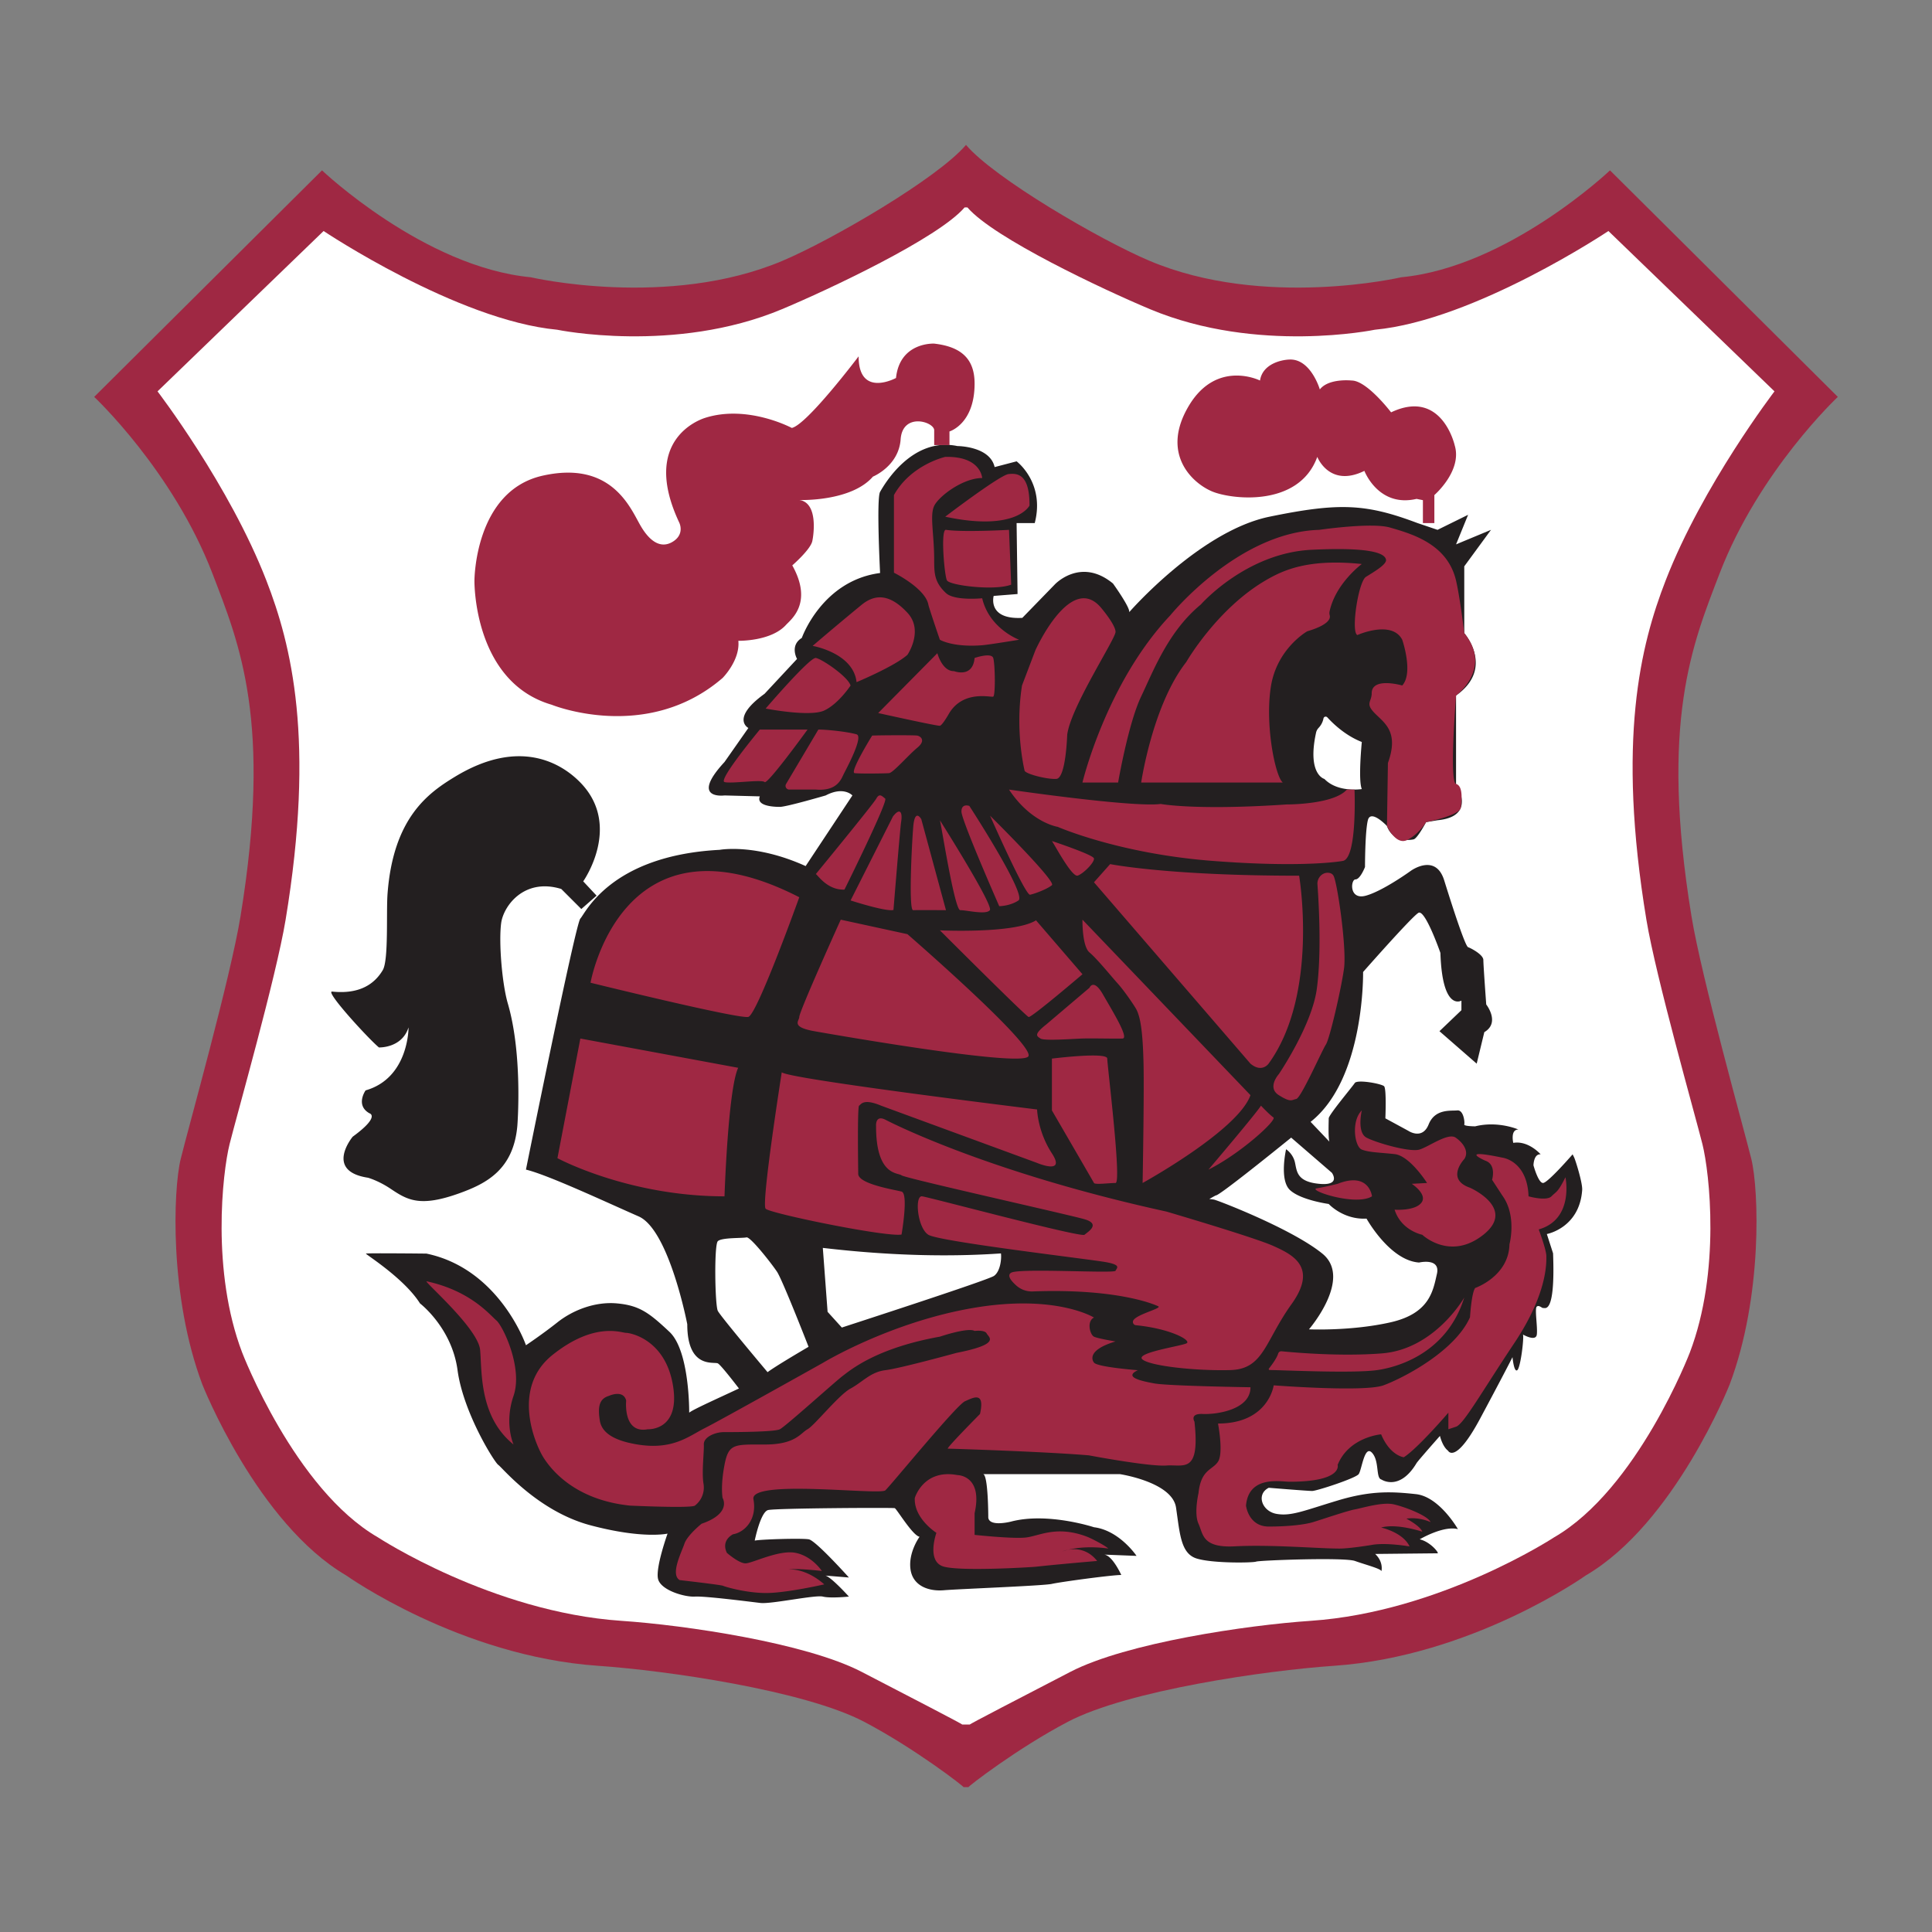 <svg clip-rule="evenodd" fill-rule="evenodd" stroke-linejoin="round" stroke-miterlimit="1.414" viewBox="0 0 100 100" xmlns="http://www.w3.org/2000/svg"><rect x="0" y="0" width="100" height="100" fill="#808080" stroke="none"/><path d="m50.132 92.5c-.066 0 2.503-1.996 5.139-3.38 3.099-1.627 10.258-2.658 13.767-2.898 7.165-.492 13.043-4.678 13.043-4.678 4.612-2.7 7.444-9.881 7.444-9.881 1.713-4.545 1.516-10.079 1.121-11.683-.396-1.604-2.575-9.367-3.096-12.559-1.647-10.08.061-14.099 1.449-17.721 2.043-5.332 6.126-9.157 6.126-9.157l-8.567-8.52-3.225-3.205s-5.27 5.006-10.804 5.533c0 0-7.116 1.655-13.043-.857-2.583-1.094-8.037-4.281-9.486-5.994-1.449 1.713-6.903 4.9-9.486 5.994-5.927 2.512-13.044.857-13.044.857-5.533-.527-10.803-5.533-10.803-5.533l-11.792 11.725s4.083 3.825 6.127 9.157c1.387 3.622 3.095 7.641 1.448 17.721-.52 3.192-2.701 10.955-3.095 12.559-.396 1.604-.593 7.138 1.119 11.683 0 0 2.833 7.181 7.445 9.881 0 0 5.878 4.186 13.043 4.678 3.509.24 10.668 1.271 13.767 2.898 2.636 1.384 5.205 3.38 5.139 3.38z" fill="#9f2843" fill-rule="nonzero"/><path d="m49.95 89.262h.248c-.063 0 2.738-1.449 5.204-2.727 2.901-1.503 9.149-2.419 12.434-2.641 6.706-.455 12.604-4.322 12.604-4.322 4.316-2.495 7.023-9.559 7.023-9.559 1.603-4.199 1.024-9.311.654-10.793-.371-1.482-2.41-8.654-2.898-11.603-1.542-9.311-.303-14.232.997-17.578 1.911-4.926 5.631-9.782 5.631-9.782l-8.596-8.3s-6.911 4.623-12.091 5.11c0 0-6.076 1.26-11.624-1.059-2.418-1.012-8.106-3.688-9.462-5.271h-.148c-1.356 1.583-7.044 4.259-9.462 5.271-5.548 2.319-11.625 1.059-11.625 1.059-5.179-.487-12.09-5.11-12.09-5.11l-8.596 8.3s3.719 4.856 5.631 9.782c1.3 3.346 2.539 8.267.997 17.578-.488 2.949-2.527 10.121-2.898 11.603-.37 1.482-.95 6.594.653 10.793 0 0 2.708 7.064 7.024 9.559 0 0 5.898 3.867 12.604 4.322 3.285.222 9.533 1.138 12.434 2.641 2.467 1.278 5.267 2.727 5.204 2.727h.248z" fill="#fff" fill-rule="nonzero"/><path d="m38.248 71.868c-.364-.474-.959-1.232-1.094-1.3-.198-.098-1.581.297-1.581-2.026 0 0-.939-4.891-2.519-5.582-1.582-.692-4.695-2.152-5.831-2.421 0 0 2.569-12.747 2.816-12.995.248-.246 1.532-3.26 7.214-3.557 0 0 1.828-.345 4.447.841l2.42-3.656s-.444-.495-1.383 0c0 0-2.026.592-2.372.592s-1.235-.049-1.037-.544l-1.828-.048s-1.828.246 0-1.73l1.235-1.762s-.939-.486.84-1.771l1.68-1.803s-.396-.691.247-1.087c0 0 1.037-2.964 4.051-3.36 0 0-.197-3.853 0-4.199.198-.346 1.631-2.866 4.002-2.372 0 0 1.68 0 1.927 1.088l1.137-.297s1.481 1.103.939 3.195h-.939l.049 3.673-1.236.098s-.345 1.235 1.483 1.136l1.681-1.729s1.333-1.433 3.012-.049c0 0 .89 1.235.841 1.482 0 0 3.655-4.2 7.263-4.941 3.606-.741 4.99-.675 7.658.33l1.037.351 1.582-.779-.624 1.531 1.809-.752-1.384 1.889v3.458s1.587 1.811-.425 3.227v4.579s1.117 1.68-.958 1.878l-.593.098s-.444.841-.642.89c-.198.05-1.087.148-1.384-.691 0 0-.84-.89-.988-.297s-.148 2.421-.148 2.421-.247.642-.494.642-.346 1.088.544.84c.889-.247 2.322-1.285 2.322-1.285s1.284-.938 1.728.495c.446 1.433 1.088 3.408 1.237 3.458.147.05.789.385.789.663 0 .276.149 2.302.149 2.302s.741.938-.099 1.432l-.395 1.631-1.927-1.68 1.137-1.087v-.495s-.988.593-1.088-2.47c0 0-.79-2.272-1.136-2.075-.346.198-2.866 3.063-2.866 3.063s.099 5.534-2.717 7.757l.971 1.022c-.066-.264-.033-1.022-.033-1.204 0-.181 1.219-1.629 1.347-1.827.127-.197 1.388.034 1.519.165.132.131.066 1.662.066 1.662l1.186.644s.725.494 1.054-.33c.33-.823 1.153-.691 1.482-.725.33-.032.395.627.362.724-.032.099.565.1.565.1 1.19-.296 2.236.165 2.236.165-.429 0-.265.691-.265.691.791-.131 1.417.594 1.417.594-.363-.034-.371.568-.371.568s.247.914.495.914c.247 0 1.531-1.482 1.531-1.482l.074.148c.074.148.445 1.334.421 1.696-.136 1.973-1.829 2.281-1.829 2.281l.322.998c.123 3.197-.421 2.806-.495 2.832-.074.024-.222-.174-.346-.075-.123.099.05 1.062 0 1.448-.049.386-.716 0-.716 0 .06.174-.124 1.714-.296 1.844-.173.13-.247-.674-.247-.674s-.396.79-1.68 3.188c-1.285 2.396-1.655 1.655-1.655 1.655-.296-.223-.42-.767-.42-.767s-1.137 1.285-1.211 1.409c-.89 1.482-1.818.848-1.818.848-.303-.066-.093-.955-.487-1.384-.396-.428-.528.889-.692 1.107-.165.216-2.174.87-2.405.87s-2.248-.165-2.248-.165c-.667.336-.354 1.219.404 1.351.757.131 1.416-.166 3.162-.692 1.746-.527 2.833-.461 4.051-.33 1.219.132 2.174 1.812 2.174 1.812-.758-.198-1.977.527-1.977.527.561.131 1.022.724.923.724s-3.228.033-3.228.033c.448.426.323.89.323.89-.039-.132-.817-.329-1.37-.527-.552-.197-4.947-.033-5.112.033-.166.066-2.273.099-3.095-.164-.821-.265-.858-1.318-1.055-2.636-.198-1.316-2.89-1.725-2.899-1.726h-7.082c.264.052.264 2.252.264 2.252.065.495 1.185.201 1.185.201 1.895-.494 4.286.294 4.286.294 1.32.165 2.203 1.483 2.203 1.483l-1.68-.066c.429.032.89 1.054.89 1.054-.494 0-3.162.362-3.59.461-.429.099-4.809.263-5.6.33-.791.065-1.613-.231-1.723-1.104s.472-1.664.472-1.664c-.362-.065-1.186-1.449-1.285-1.481-.099-.034-6.159 0-6.554.098-.396.098-.693 1.581-.693 1.581.297-.066 2.438-.132 2.8-.066.363.066 2.075 1.976 2.075 1.976l-1.219-.099c.297.066 1.219 1.087 1.219 1.087s-.955.099-1.35 0c-.396-.098-2.668.395-3.228.33-.56-.066-2.866-.362-3.393-.33-.526.033-1.778-.328-1.91-.922-.132-.593.494-2.338.494-2.338s-1.252.296-3.986-.429c-2.733-.724-4.578-2.998-4.776-3.128-.197-.132-1.811-2.702-2.108-4.902-.296-2.2-1.943-3.455-1.943-3.455-.823-1.307-2.832-2.547-2.8-2.579.033-.034 3.134 0 3.134 0 3.793.79 5.15 4.743 5.15 4.743s.84-.56 1.63-1.186c.791-.626 1.944-1.087 3.097-.978 1.152.109 1.647.484 2.701 1.472s1.021 4.183 1.021 4.183c.178-.158 1.511-.752 2.576-1.253zm3.603-2.158c-.242-.619-1.37-3.488-1.633-3.885-.297-.444-1.384-1.828-1.581-1.778-.198.049-1.286 0-1.483.197-.198.198-.148 3.311 0 3.607.121.242 1.915 2.387 2.575 3.172.341-.254 1.265-.81 2.122-1.313zm25.014-10.854c-1.365 1.105-3.712 2.982-3.92 3.016-.036.007-.15.074-.35.187.139.017.227.028.25.034.221.051 4.019 1.509 5.6 2.794 1.582 1.284-.693 3.919-.693 3.919s2.175.099 4.218-.362c2.042-.461 2.206-1.647 2.404-2.503s-.922-.593-.922-.593c-1.516-.099-2.721-2.273-2.721-2.273-1.207.066-1.957-.758-1.957-.758s-1.449-.197-2.009-.724-.197-2.108-.197-2.108.362.23.461.692c.099.461.099.988 1.252 1.097 1.153.11.658-.57.658-.57l-2.107-1.82zm-15.056 6.021c-2.566.177-5.624.136-9.22-.286l.247 3.309.738.814c.041-.018 7.547-2.444 7.875-2.674.33-.231.396-.89.36-1.163zm-20.93-18.518-.79.692-1.038-1.038c-1.927-.593-3.001.89-3.113 1.779-.129 1.029.055 3.154.347 4.15.786 2.695.493 6.324.493 6.324-.197 2.273-1.605 2.989-2.964 3.484-2.073.753-2.717.37-3.596-.219-.638-.427-1.171-.572-1.171-.572-2.274-.346-.791-2.124-.791-2.124 1.457-1.063.865-1.212.865-1.212-.741-.419-.198-1.185-.198-1.185 2.247-.642 2.223-3.261 2.223-3.261-.346 1.087-1.532 1.038-1.532 1.038-.493-.396-2.827-2.933-2.42-2.891 1.432.149 2.197-.402 2.618-1.111.31-.523.174-2.984.247-3.953.296-3.953 2.13-5.228 3.483-6.052 3.41-2.075 5.583-.643 6.497.296 2.18 2.239.148 5.114.148 5.114zm37.822-9.229a.115.115 0 0 0 -.198.056.977.977 0 0 1 -.258.495.52.52 0 0 0 -.128.251c-.468 2.164.434 2.386.434 2.386.698.726 1.936.524 1.936.524-.197-.461 0-2.437 0-2.437-.841-.328-1.484-.944-1.785-1.275z" fill="#231f20"/><path d="m35.178 81.785c-.494-.297.098-1.434.246-1.879.149-.445.89-1.037.89-1.037 1.582-.544 1.087-1.334 1.087-1.334s-.116-.593.099-1.712c.214-1.12.51-1.055 2.095-1.055s1.841-.593 2.203-.79c.363-.198 1.614-1.779 2.228-2.108.613-.33 1.033-.857 1.799-.949.766-.093 3.684-.896 3.684-.896 2.341-.461 1.66-.807 1.561-1.005-.098-.197-.625-.131-.625-.131-.346-.196-1.796.296-1.796.296-3.304.593-4.627 1.73-5.023 2.026-.395.297-2.964 2.618-3.26 2.767-.297.148-2.47.148-2.904.148-.432 0-1.049.247-1.032.642.018.396-.116 1.433-.017 2.026a1.18 1.18 0 0 1 -.445 1.136c-.197.148-3.359 0-3.359 0-2.866-.296-4.101-1.877-4.497-2.519-.395-.643-1.679-3.558.495-5.287 2.173-1.729 3.557-1.136 3.795-1.136.239 0 2.035.346 2.43 2.717s-1.301 2.273-1.301 2.273c-1.301.246-1.12-1.483-1.12-1.483-.148-.592-.89-.246-.89-.246-.494.148-.593.543-.473 1.284.119.741.965 1.074 1.956 1.235 1.828.297 2.668-.445 3.458-.84.791-.395 6.127-3.384 6.127-3.384s3.458-2.099 7.757-2.84c4.298-.742 6.278.492 6.278.492-.393.199-.202.891 0 .989.2.099 1.116.248 1.116.248-1.646.493-1.116 1.093-1.116 1.093.167.236 2.269.395 2.269.395-.737.353.132.553.857.685s4.974.198 4.974.198c.005 1.173-1.779 1.417-2.471 1.383-.692-.033-.428.396-.428.396.299 2.732-.56 2.206-1.45 2.272-.889.066-4.019-.527-4.019-.527-2.371-.198-7.18-.346-7.295-.346s1.664-1.795 1.664-1.795c.263-1.186-.33-.856-.777-.659-.448.198-3.835 4.348-4.123 4.612-.287.264-7.024-.594-6.827.461.198 1.054-.461 1.712-1.054 1.812 0 0-.641.296-.321.963 0 0 .618.543.964.543s1.729-.716 2.594-.543c.864.173 1.358.938 1.358.938s-1.313-.156-1.733-.074c0 0 .844-.123 1.858.767 0 0-1.775.405-2.842.444-1.093.04-2.297-.321-2.396-.37-.099-.05-2.248-.296-2.248-.296zm20.104-1.568c.363-.069.997-.066 1.507.578 0 0-2.062.175-3.157.297-.223.025-3.83.248-4.768 0-.939-.247-.396-1.753-.396-1.753s-1.174-.742-1.118-1.804c0 0 .443-1.516 2.205-1.185 0 0 1.334 0 .89 1.975v1.12s1.909.206 2.618.14c.709-.065 1.586-.653 3.188-.05.262.099 1.011.495 1.111.619 0 0-1.068-.185-2.08.063-.179.033-.292.085-.292.085.097-.034.194-.061.292-.085zm8.627-.179c-1.701.088-1.629-.639-1.875-1.169-.245-.533 0-1.582 0-1.582.128-1.234.713-1.185 1.01-1.63.296-.445 0-1.975 0-1.975 2.618 0 2.882-1.977 2.882-1.977s4.694.362 5.682 0 3.688-1.746 4.479-3.524c0 0 .074-1.253.268-1.515 0 0 1.741-.604 1.774-2.262 0 0 .396-1.46-.362-2.514l-.538-.824s.242-.791-.351-.989c0 0-1.482-.65.889-.156 0 0 1.285.156 1.35 2.001 0 0 .922.264 1.187 0 .262-.263.329-.197.723-.988 0 0 .462 2.174-1.382 2.701 0 0 .394 1.054.394 1.384 0 .329.066 1.909-1.646 4.48-1.713 2.568-2.631 4.215-3.028 4.347l-.398.132v-.857s-1.581 1.845-2.305 2.306c0 0-.704-.066-1.176-1.186 0 0-1.66.132-2.251 1.582 0 0 .282.872-2.486.872-.461 0-2.116-.345-2.257 1.235 0 0 .125 1.084 1.178 1.084 1.054 0 1.883-.102 2.312-.234s1.772-.587 2.139-.652c.366-.065 1.42-.396 2.013-.264.593.133 1.779.593 1.911.922 0 0-.561-.279-1.252-.181 0 0 .725.38.823.676 0 0-1.312-.445-2.13-.215 0 0 1.126.239 1.472.977 0 0-1.252-.219-1.993-.071 0 0-1.104.182-1.631.182-1.102 0-3.504-.215-5.425-.116zm-41.824-13.718c-.216-.048 2.667 2.421 2.767 3.557.098 1.136-.05 3.458 1.729 4.891 0 0-.494-1.086 0-2.519s-.543-3.608-.889-3.904c-.347-.296-1.334-1.531-3.607-2.025zm44.251 3.622a.167.167 0 0 0 -.178.12c-.074.244-.347.609-.477.773-.024.032-.004.077.035.077.674.005 4.24.178 5.529.009.876-.115 3.606-.747 4.545-3.762 0 0-1.515 2.669-4.249 2.891-2.141.173-4.592-.047-5.205-.108zm-20.511-11.988s5.064 2.679 14.55 4.757c0 0 4.552 1.336 5.537 1.781s2.32 1.086.936 3.013-1.433 3.36-3.162 3.41c-1.73.048-4.101-.198-4.545-.544-.445-.346 1.975-.692 2.272-.84.285-.142-.809-.758-2.619-.938a.169.169 0 0 1 -.125-.264c.232-.333 1.561-.625 1.262-.725 0 0-1.887-.928-6.468-.76a1.208 1.208 0 0 1 -.841-.289c-.267-.234-.529-.538-.284-.68.429-.247 5.336.05 5.402-.099.066-.148.313-.296-.478-.444-.79-.149-8.641-1.063-9.211-1.421-.571-.358-.72-2.039-.324-1.989.395.05 8.219 2.149 8.407 1.989.19-.16.85-.556 0-.803-.847-.247-9.296-2.124-9.47-2.273-.172-.148-1.329.049-1.319-2.569 0 0-.045-.57.48-.312zm29.965 2.041s-.988 1.038.297 1.482c0 0 2.421 1.062.691 2.434-1.729 1.371-3.161 0-3.161 0s-1.088-.21-1.433-1.298c0 0 1.038.079 1.383-.355.346-.435-.494-.984-.494-.984l.791-.043s-.89-1.409-1.68-1.495c-.791-.086-1.318-.086-1.697-.234-.378-.148-.56-1.483 0-2.027 0 0-.271 1.137.244 1.409.514.271 2.243.766 2.738.618.493-.148 1.482-.89 1.877-.618.394.271.705.727.444 1.111zm-35.326-4.496s-1.075 6.818-.834 7.065c.241.248 6.269 1.483 7.034 1.335 0 0 .371-2.125 0-2.223-.37-.1-2.288-.396-2.242-.94 0 0-.055-3.458.045-3.508.098-.049.196-.395 1.136 0l8.077 2.965s1.508.643.767-.494c-.741-1.136-.767-2.273-.767-2.273s-12.92-1.581-13.216-1.927zm30.55 6.423s-.134-1.295-1.779-.648c0 0-.579.149-1.079.234-.501.085 2.002.941 2.858.414zm-40.975-8.168-1.186 6.193s3.656 1.975 8.647 1.975c0 0 .181-5.533.708-6.653zm24.408 1.039s2.865-.36 2.865 0 .757 6.438.428 6.438-1.064.098-1.116 0c-.053-.099-2.177-3.756-2.177-3.756zm4.694 6.438s4.94-2.718 5.583-4.546l-8.696-9.083s-.027 1.371.365 1.698c.393.325 1.189 1.309 1.43 1.572.358.391.847 1.12.972 1.333.238.411.356 1.216.394 2.85.037 1.543-.048 6.176-.048 6.176zm6.126-4.003s.45.479.645.609c.195.133-1.683 1.862-3.363 2.702 0 0 2.52-2.964 2.718-3.311zm2.924-11.452c-.024-.33.244-.631.573-.6.107.01.201.052.257.15.198.341.692 3.751.544 4.813s-.741 3.631-.938 3.928c-.199.297-1.285 2.767-1.533 2.816-.246.049-.275.197-.903-.198s0-1.087 0-1.087 1.703-2.508 1.965-4.4c.252-1.83.109-4.396.035-5.422zm-11.567-.109.836-.941s3.015.604 9.783.6c0 0 1.038 6.122-1.581 9.729 0 0-.346.494-.938 0zm-3.396 9.009c.369-.575-6.259-6.324-6.259-6.324l-3.452-.75s-2.147 4.747-2.147 5.037c0 .202-.461.513.774.735 0 0 10.697 1.903 11.084 1.302zm.922-1.647 2.243-1.904s.204-.505.689.336c.526.914 1.366 2.276 1.021 2.293-.346.016-1.581-.017-2.075 0-.495.016-1.977.131-2.174 0-.198-.132-.357-.206.296-.725zm-5.501-4.875s3.854.183 4.975-.518l2.404 2.791s-2.639 2.253-2.785 2.213c-.146-.039-4.594-4.486-4.594-4.486zm-18.083 2.712s1.598-9.151 10.804-4.425c0 0-2.174 6.061-2.635 6.193-.461.131-8.169-1.768-8.169-1.768zm18.083-8.41c.066.198.758 4.666 1.055 4.655.296-.011 1.334.258 1.531 0 .198-.258-2.586-4.655-2.586-4.655zm-1.366.198c-.053.395-.284 4.469-.019 4.457.266-.011 1.699 0 1.699 0l-1.277-4.708s-.298-.545-.403.251zm-1.063-.396c.383-.493.503-.185.42.296-.047.278-.395 4.546-.395 4.546-.395.099-2.219-.493-2.219-.493zm5.5 4.645s.551 0 .996-.296c.444-.297-2.543-4.892-2.543-4.892s-.409-.156-.409.292c0 .449 1.956 4.896 1.956 4.896zm-.475-4.683s1.823 4.139 2.072 4.09c.248-.05.899-.296 1.131-.495.232-.197-3.203-3.595-3.203-3.595zm-9.018 3.021c.098.048.593.839 1.482.805 0 0 2.272-4.578 2.108-4.71-.165-.132-.297-.297-.461 0-.165.297-3.129 3.905-3.129 3.905zm12.22-1.71c.149.209 1.037 1.889 1.334 1.79.296-.098.889-.699.84-.893-.05-.193-2.174-.897-2.174-.897zm-2.221-2.663s6.42.938 7.853.744c0 0 1.778.346 6.522.026 0 0 2.426.014 3.112-.77h.396s.148 3.522-.593 3.691c0 0-1.927.375-6.769 0-4.842-.374-8.004-1.763-8.004-1.763s-1.378-.206-2.517-1.928zm5.647-.364h-1.846s1.219-5.13 4.547-8.654c0 0 3.491-4.305 7.707-4.425 0 0 2.706-.395 3.655-.122 1.174.337 2.99.864 3.429 2.752.211.911.425 2.717.425 2.717 1.483 1.829-.425 3.228-.425 3.228s-.365 4.479 0 4.578.297.835.244 1.232c-.054.396-1.795.744-1.795.744s-.373.618-.972.921c-.598.303-1.054-.722-1.054-.722l.05-3.262c.593-1.631-.198-2.075-.691-2.584-.495-.509-.149-.577-.149-1.022 0-.863 1.581-.404 1.581-.404.593-.649 0-2.368 0-2.368-.543-1.041-2.322-.243-2.322-.243-.346-.148.049-2.766.445-3.013.395-.247 1.086-.643 1.037-.889-.049-.247-.461-.675-3.853-.511-3.394.164-5.732 2.833-5.732 2.833-1.679 1.384-2.438 3.393-3.096 4.776-.658 1.382-1.185 4.431-1.185 4.438zm-15.515-2.742c.462 0 1.519.113 1.977.247.379.111-.528 1.779-.659 2.043-.132.263-.331.911-1.449.816h-1.375a.192.192 0 0 1 -.165-.29zm-.56 0c-.003.004-2.075 2.865-2.223 2.717s-1.729.099-2.075 0c-.346-.098 1.825-2.713 1.828-2.717zm24.598 2.742h-7.329s.586-4.007 2.333-6.237c0 0 1.59-2.769 4.139-4.245.897-.518 2.182-1.114 4.948-.829 0 0-1.367 1.005-1.672 2.47a.47.47 0 0 0 .013.197c.036.147-.035.481-1.164.815 0 0-1.569.882-1.883 2.862-.313 1.98.224 4.639.615 4.967zm-12.806-6.843s1.844-4.117 3.426-2.173c0 0 .724.855.724 1.218 0 .362-2.338 3.92-2.503 5.336 0 0-.066 2.24-.56 2.273s-1.614-.263-1.646-.429c-.034-.164-.495-2.09-.133-4.405zm-8.448 4.414c.098-.016 2.173-.033 2.338 0s.461.247 0 .626-1.252 1.301-1.465 1.317c-.214.017-1.5.034-1.779 0-.28-.032.906-1.943.906-1.943zm.313-1.168 3.062-3.097s.247.943.866.928c0 0 .963.38 1.062-.682 0 0 .864-.298.963 0 .098.297.124 1.952 0 2.001-.124.05-1.532-.35-2.273.85 0 0-.353.633-.486.657-.132.026-3.194-.657-3.194-.657zm3.689-13.869h-.791v-.79c-.066-.444-1.639-.889-1.737.494-.099 1.384-1.433 1.927-1.433 1.927-1.137 1.31-3.805 1.211-3.805 1.211.964.148.743 1.763.667 2.124-.093.443-1.037 1.26-1.037 1.26 1.087 1.951-.068 2.796-.326 3.081-.779.86-2.466.822-2.466.822.099 1.013-.818 1.927-.818 1.927-3.93 3.385-8.841 1.384-8.841 1.384-4.077-1.186-4.001-6.423-4.001-6.423s0-4.645 3.532-5.435c3.532-.791 4.521 1.631 5.04 2.544.518.914 1.089 1.213 1.651.899.547-.306.489-.776.374-1.022-2.002-4.268 1.069-5.326 1.334-5.41 2.206-.708 4.496.519 4.496.519.791-.174 3.458-3.706 3.458-3.706 0 2.174 1.935 1.12 1.935 1.12.198-1.877 1.977-1.779 1.977-1.779 1.449.165 2.091.832 2.091 2.067 0 2.1-1.3 2.479-1.3 2.479zm-9.514 13.637s2.284-2.667 2.597-2.619c.312.05 1.65.956 1.799 1.425 0 0-.623.949-1.364 1.295s-3.032-.101-3.032-.101zm2.432-3.244s2.108.362 2.273 1.877c0 0 1.976-.823 2.634-1.416 0 0 .857-1.252 0-2.174-.856-.922-1.613-1.021-2.354-.428a162.2 162.2 0 0 0 -2.553 2.141zm8.775-8.688s-.056-1.14-1.913-1.094c0 0-1.773.395-2.654 1.975v4.019s1.61.796 1.781 1.647c-.008.052.63 1.935.598 1.823 0 0 .66.404 2.188.284.353-.027 1.911-.284 1.911-.284s-1.537-.566-1.911-2.147c0 0-1.431.146-1.874-.269-.599-.56-.61-1.021-.61-1.725 0-1.314-.237-2.294 0-2.787.236-.495 1.482-1.442 2.484-1.442zm-1.874 2.681c-.289-.044-.083 2.351.049 2.614.132.264 2.47.553 3.326.223l-.112-2.836s-2.391.131-3.263-.001zm25.279-.35h-.593v-1.186l-.329-.066c-1.976.461-2.7-1.45-2.7-1.45-1.813.89-2.438-.724-2.438-.724-.956 2.635-4.48 2.207-5.467 1.779-1.049-.454-2.636-1.976-1.187-4.414 1.449-2.437 3.689-1.317 3.689-1.317.132-.857 1.094-1.077 1.548-1.087 1.088-.025 1.549 1.548 1.549 1.548.461-.593 1.647-.461 1.647-.461.789 0 2.041 1.647 2.041 1.647 2.636-1.252 3.294 1.713 3.294 1.713.396 1.316-1.054 2.568-1.054 2.568zm-25.318-.33s2.831-2.157 3.276-2.206c.444-.05 1.096-.026 1.087 1.629 0 0-.663 1.367-4.363.577z" fill="#9f2843" fill-rule="nonzero"/></svg>